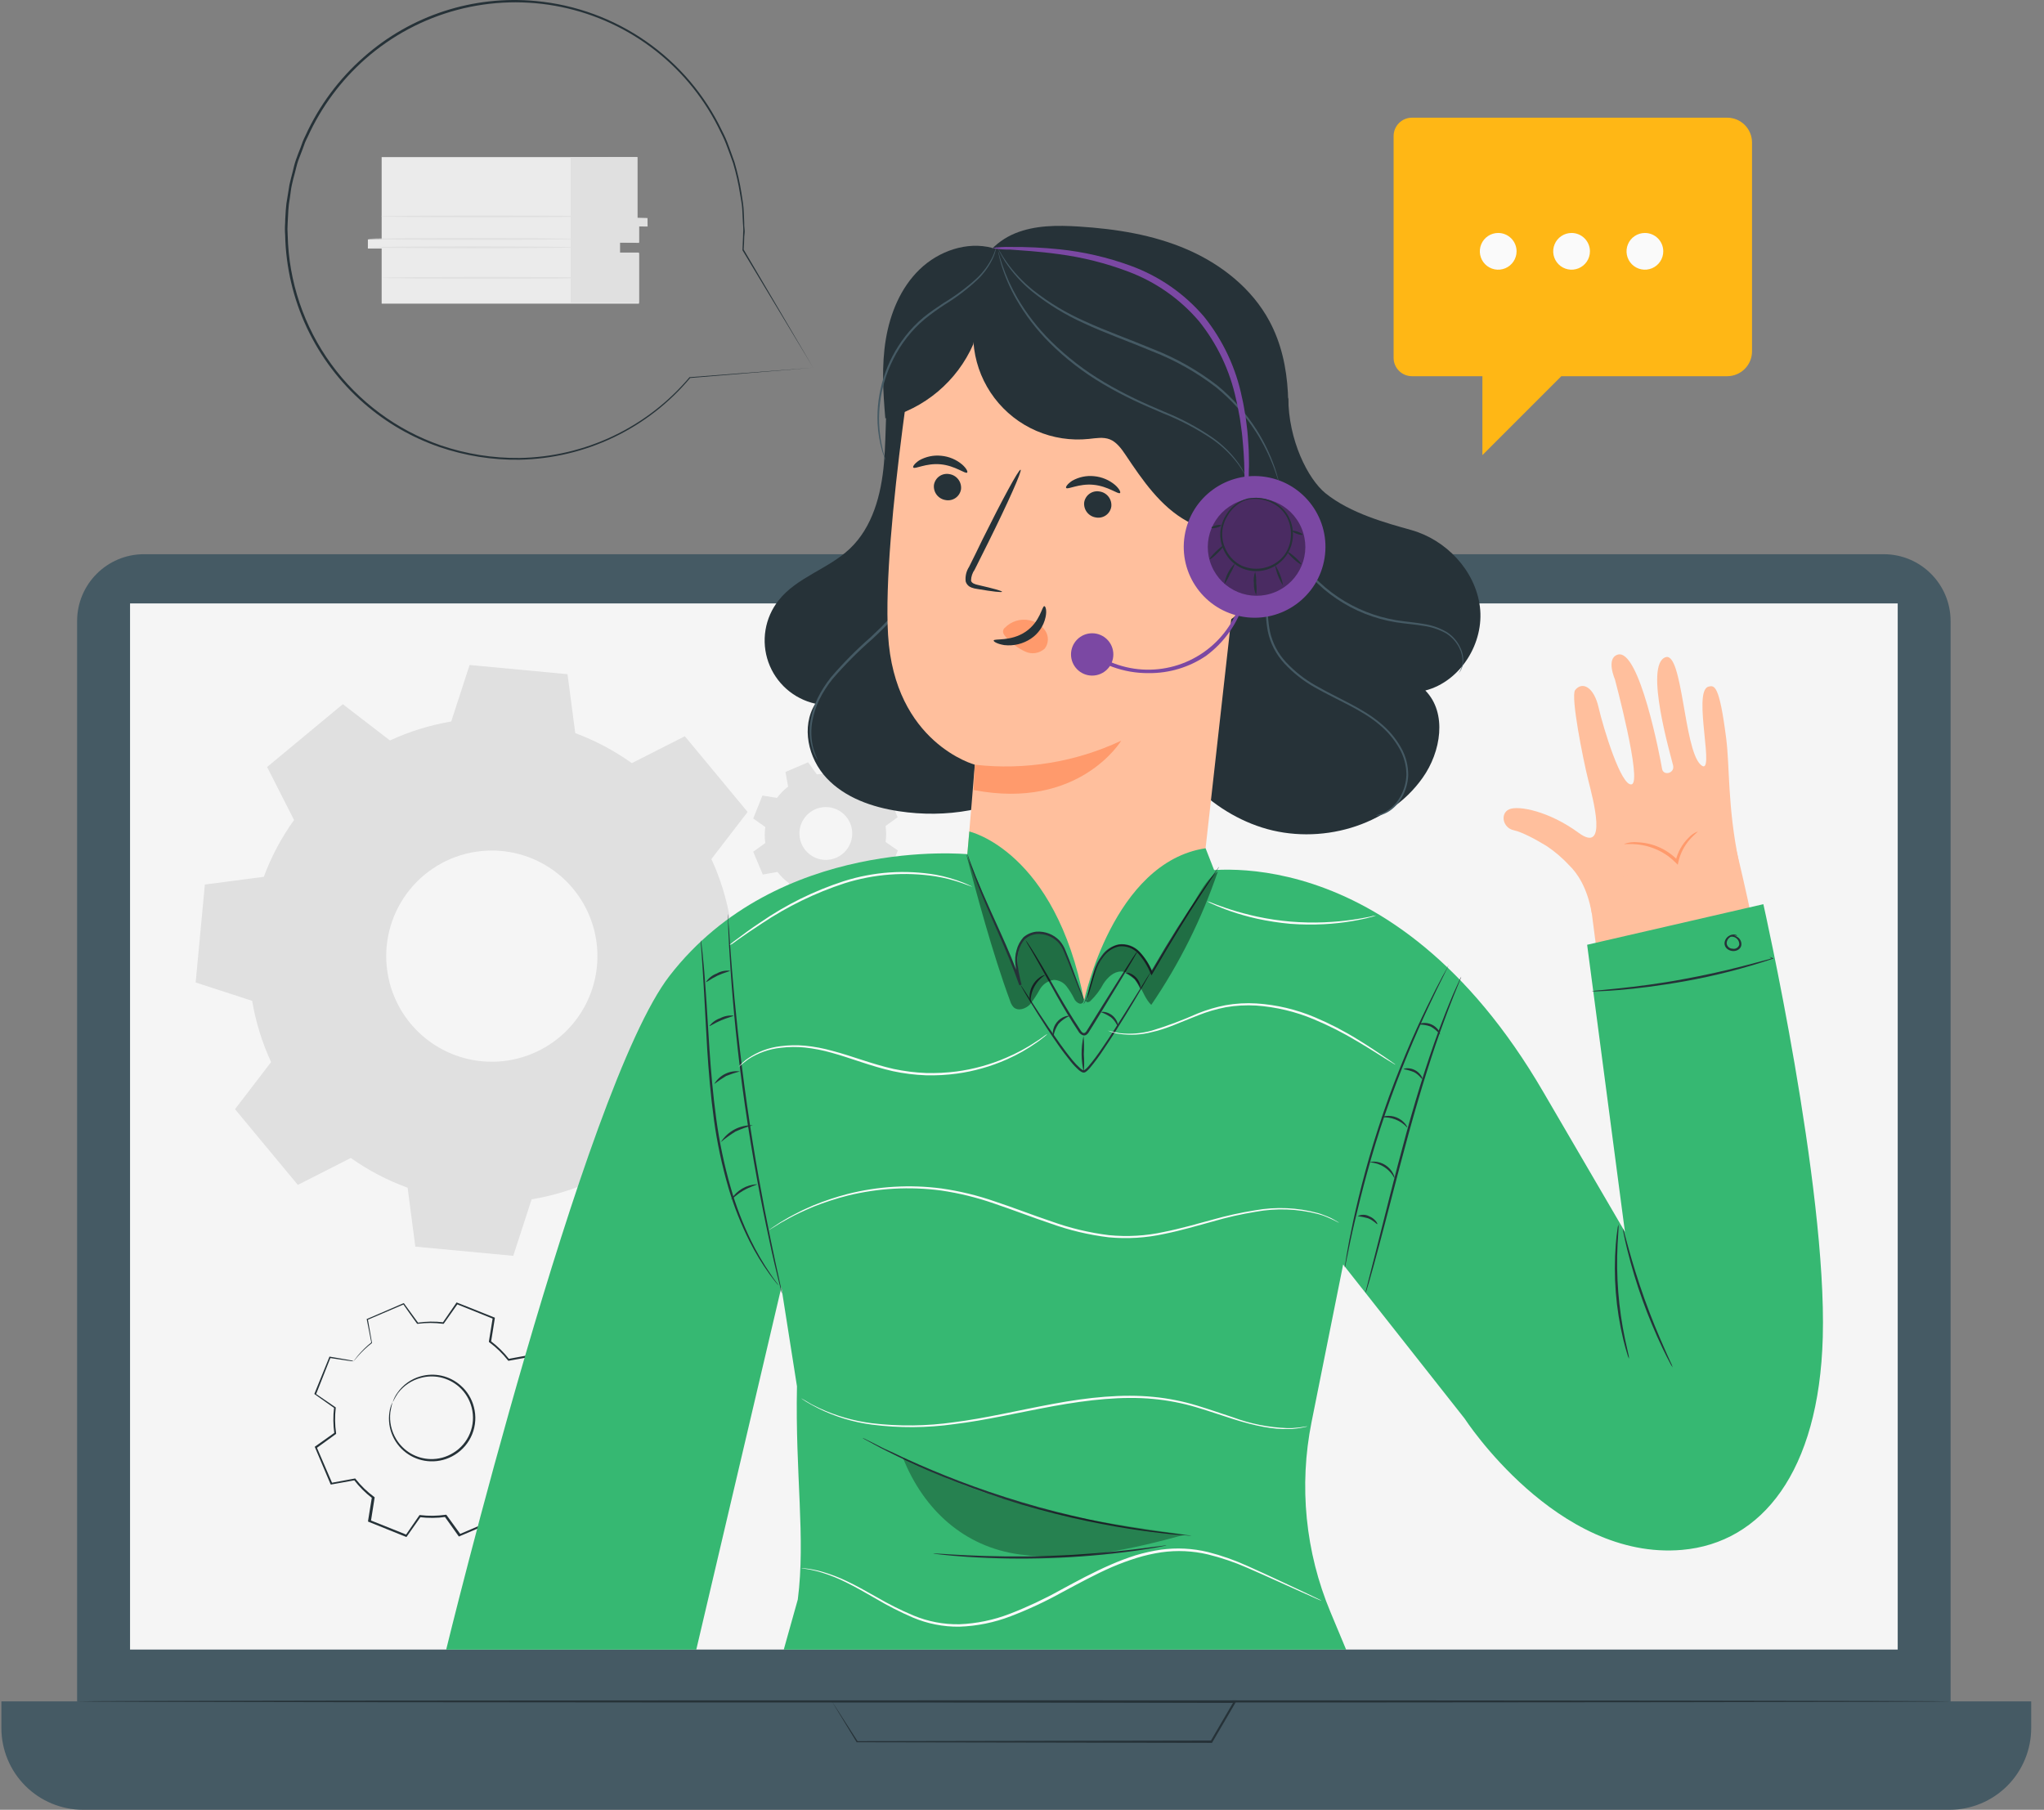 <?xml version="1.0" encoding="UTF-8"?> <svg xmlns="http://www.w3.org/2000/svg" width="131" height="116" viewBox="0 0 131 116" fill="none"><rect x="0" y="0" width="131" height="116" fill="#808080" stroke="none"/><path d="M24.46 10.07V15.355H23.578V15.93H24.46V19.462H40.952V16.243H39.73V15.543H40.952V14.491H41.492V14.015H40.847V10.07H24.46Z" fill="#EBEBEB"></path><path d="M36.573 10.085V19.407H40.952V16.187H39.73V15.546L40.952 15.568V14.516L41.505 14.517L41.495 13.974L40.85 13.957V10.07L36.573 10.085Z" fill="#E0E0E0"></path><path d="M36.885 15.852C36.885 15.884 33.901 15.911 30.22 15.911C26.54 15.911 23.555 15.884 23.555 15.852C23.555 15.821 26.538 15.793 30.22 15.793C33.903 15.793 36.885 15.819 36.885 15.852Z" fill="#E0E0E0"></path><path d="M36.885 15.315C36.885 15.348 33.901 15.374 30.22 15.374C26.54 15.374 23.555 15.348 23.555 15.315C23.555 15.282 26.538 15.257 30.22 15.257C33.903 15.257 36.885 15.283 36.885 15.315Z" fill="#E0E0E0"></path><path d="M37.741 13.87C37.741 13.903 34.756 13.929 31.075 13.929C27.395 13.929 24.411 13.903 24.411 13.87C24.411 13.837 27.395 13.811 31.075 13.811C34.756 13.811 37.741 13.839 37.741 13.87Z" fill="#E0E0E0"></path><path d="M37.823 17.807C37.823 17.84 34.838 17.866 31.159 17.866C27.48 17.866 24.493 17.84 24.493 17.807C24.493 17.774 27.477 17.749 31.159 17.749C34.841 17.749 37.823 17.775 37.823 17.807Z" fill="#E0E0E0"></path><path d="M90.493 7.543H110.695C111.117 7.543 111.522 7.71 111.821 8.009C112.119 8.307 112.287 8.712 112.287 9.135V22.521C112.287 22.943 112.119 23.348 111.821 23.647C111.522 23.945 111.117 24.113 110.695 24.113H100.066L95.007 29.172V24.113H90.493C90.181 24.113 89.881 23.989 89.661 23.768C89.44 23.548 89.316 23.248 89.316 22.936V8.723C89.316 8.568 89.346 8.414 89.405 8.271C89.464 8.128 89.55 7.998 89.66 7.888C89.769 7.779 89.899 7.692 90.042 7.632C90.185 7.573 90.338 7.543 90.493 7.543Z" fill="#FFB715"></path><path d="M97.197 16.109C97.197 16.342 97.127 16.569 96.998 16.763C96.869 16.956 96.685 17.107 96.47 17.196C96.255 17.285 96.018 17.309 95.79 17.263C95.561 17.218 95.352 17.106 95.187 16.941C95.022 16.777 94.91 16.567 94.865 16.339C94.82 16.11 94.843 15.873 94.932 15.659C95.021 15.443 95.172 15.259 95.365 15.13C95.559 15.001 95.787 14.932 96.019 14.932C96.332 14.932 96.631 15.056 96.852 15.277C97.073 15.497 97.197 15.797 97.197 16.109Z" fill="#FAFAFA"></path><path d="M101.899 16.109C101.899 16.342 101.83 16.569 101.701 16.763C101.571 16.956 101.388 17.107 101.172 17.196C100.957 17.285 100.721 17.309 100.492 17.263C100.264 17.218 100.054 17.106 99.89 16.941C99.725 16.777 99.613 16.567 99.567 16.339C99.522 16.11 99.545 15.873 99.635 15.659C99.724 15.443 99.874 15.259 100.068 15.13C100.262 15.001 100.489 14.932 100.722 14.932C101.034 14.932 101.334 15.056 101.554 15.277C101.775 15.497 101.899 15.797 101.899 16.109Z" fill="#FAFAFA"></path><path d="M106.599 16.109C106.599 16.342 106.53 16.569 106.4 16.763C106.271 16.956 106.087 17.107 105.872 17.196C105.657 17.285 105.42 17.309 105.192 17.263C104.964 17.218 104.754 17.106 104.589 16.941C104.425 16.777 104.313 16.567 104.267 16.339C104.222 16.11 104.245 15.873 104.334 15.659C104.423 15.443 104.574 15.259 104.768 15.13C104.961 15.001 105.189 14.932 105.422 14.932C105.734 14.932 106.033 15.056 106.254 15.277C106.475 15.497 106.599 15.797 106.599 16.109Z" fill="#FAFAFA"></path><path d="M52.099 23.569L44.219 24.228L44.245 24.213C42.901 25.822 41.227 27.124 39.337 28.03C37.446 28.936 35.383 29.426 33.287 29.466C31.55 29.49 29.822 29.216 28.178 28.657C26.4 28.047 24.757 27.099 23.34 25.864C21.79 24.518 20.538 22.863 19.666 21.004C18.794 19.146 18.32 17.125 18.276 15.073C18.255 14.805 18.255 14.535 18.276 14.267C18.276 13.999 18.305 13.728 18.317 13.457C18.334 13.187 18.368 12.917 18.42 12.651L18.552 11.836C18.608 11.568 18.685 11.303 18.75 11.039C18.814 10.774 18.876 10.5 18.967 10.241C19.058 9.982 19.156 9.723 19.262 9.464L19.403 9.073C19.45 8.943 19.52 8.82 19.576 8.693C20.455 6.764 21.734 5.044 23.328 3.646C24.821 2.328 26.569 1.33 28.463 0.714C30.357 0.098 32.357 -0.123 34.34 0.065C36.882 0.301 39.319 1.193 41.412 2.654C43.505 4.115 45.183 6.095 46.282 8.399C46.451 8.721 46.597 9.056 46.717 9.399C46.838 9.738 46.964 10.067 47.076 10.4C47.267 11.049 47.415 11.71 47.521 12.377C47.565 12.701 47.627 13.016 47.653 13.331C47.679 13.646 47.682 13.958 47.697 14.261C47.697 14.414 47.697 14.555 47.721 14.714C47.744 14.873 47.706 15.008 47.7 15.158C47.7 15.453 47.674 15.747 47.659 16.018V15.991C50.452 20.735 51.955 23.286 52.117 23.566L47.585 16.038C47.597 15.76 47.609 15.474 47.621 15.182C47.621 15.035 47.635 14.888 47.638 14.741C47.641 14.593 47.624 14.446 47.615 14.29C47.6 13.996 47.582 13.681 47.568 13.366C47.553 13.051 47.474 12.742 47.429 12.419C47.324 11.757 47.175 11.102 46.985 10.459C46.873 10.129 46.747 9.803 46.623 9.467C46.502 9.127 46.358 8.795 46.191 8.475C45.226 6.439 43.802 4.654 42.031 3.262C40.259 1.869 38.189 0.907 35.983 0.45C33.776 -0.006 31.494 0.056 29.315 0.631C27.137 1.207 25.122 2.28 23.428 3.767C21.852 5.154 20.589 6.859 19.721 8.77C19.662 8.896 19.594 9.014 19.547 9.143L19.406 9.532L19.111 10.3C19.02 10.559 18.97 10.827 18.897 11.089C18.823 11.351 18.755 11.612 18.7 11.877C18.643 12.142 18.62 12.413 18.579 12.678C18.529 12.942 18.496 13.21 18.479 13.478C18.464 13.746 18.449 14.011 18.438 14.278C18.418 14.544 18.418 14.81 18.438 15.076C18.504 18.053 19.479 20.938 21.232 23.345C22.984 25.753 25.43 27.567 28.243 28.545C29.872 29.1 31.583 29.374 33.304 29.354C35.384 29.318 37.431 28.837 39.309 27.943C41.187 27.05 42.852 25.765 44.192 24.175H44.21L52.099 23.569Z" fill="#263238"></path><path d="M120.727 35.522H9.229C6.862 35.522 4.942 37.442 4.942 39.81V110.638C4.942 113.006 6.862 114.926 9.229 114.926H120.727C123.095 114.926 125.014 113.006 125.014 110.638V39.81C125.014 37.442 123.095 35.522 120.727 35.522Z" fill="#455A64"></path><path d="M0.089 109.052H130.179V110.762C130.179 112.151 129.627 113.483 128.645 114.466C127.662 115.448 126.33 116 124.941 116H5.327C4.64 116 3.958 115.864 3.323 115.601C2.687 115.338 2.11 114.952 1.624 114.466C1.137 113.979 0.751 113.402 0.488 112.766C0.225 112.131 0.089 111.45 0.089 110.762V109.052Z" fill="#455A64"></path><path d="M121.624 38.677H8.335V105.73H121.624V38.677Z" fill="#F5F5F5"></path><path d="M53.309 109.052H53.815H55.286L60.774 109.029L79.128 108.99H79.263L79.196 109.108C78.966 109.502 78.716 109.926 78.469 110.356C78.222 110.785 77.945 111.239 77.698 111.674L77.674 111.712H77.63L54.915 111.671H54.895V111.654L53.718 109.72L53.423 109.229L53.326 109.067L53.441 109.238C53.515 109.355 53.62 109.517 53.759 109.729C54.035 110.162 54.444 110.794 54.971 111.618L54.942 111.601L77.657 111.559L77.589 111.598L78.36 110.276C78.61 109.85 78.857 109.423 79.09 109.029L79.155 109.146L60.877 109.105L55.336 109.07H53.832H53.441L53.309 109.052Z" fill="#263238"></path><path fill-rule="evenodd" clip-rule="evenodd" d="M49.789 51.151C49.996 50.876 50.239 50.629 50.51 50.418L50.34 49.48L51.791 48.859L52.35 49.633C52.69 49.587 53.036 49.587 53.377 49.633L53.918 48.85L55.389 49.438L55.239 50.38C55.514 50.587 55.76 50.83 55.972 51.101L56.911 50.93L57.532 52.381L56.758 52.94C56.803 53.281 56.803 53.626 56.758 53.967L57.541 54.512L56.952 55.983L56.013 55.833C55.806 56.108 55.564 56.356 55.292 56.569L55.463 57.504L54.012 58.125L53.453 57.351C53.111 57.397 52.765 57.397 52.423 57.351L51.882 58.137L50.41 57.548L50.56 56.607C50.284 56.4 50.037 56.158 49.825 55.886L48.889 56.056L48.274 54.594L49.048 54.035C49.001 53.694 49.001 53.349 49.048 53.008L48.274 52.463L48.862 50.992L49.804 51.142L49.789 51.151ZM51.361 52.781C51.234 53.091 51.202 53.431 51.269 53.759C51.335 54.087 51.498 54.387 51.735 54.623C51.972 54.859 52.274 55.019 52.603 55.083C52.931 55.147 53.271 55.112 53.58 54.983C53.888 54.854 54.152 54.636 54.337 54.358C54.522 54.079 54.62 53.752 54.619 53.417C54.618 53.083 54.518 52.756 54.331 52.478C54.145 52.201 53.88 51.984 53.571 51.857C53.365 51.773 53.145 51.729 52.922 51.73C52.7 51.73 52.48 51.775 52.274 51.861C52.069 51.947 51.883 52.072 51.726 52.23C51.569 52.388 51.445 52.575 51.361 52.781Z" fill="#E0E0E0"></path><path fill-rule="evenodd" clip-rule="evenodd" d="M43.907 81.579C44.506 80.78 45.207 80.064 45.993 79.448L45.496 76.729L49.701 74.937L51.322 77.177C52.31 77.032 53.313 77.02 54.303 77.141L55.872 74.869L60.115 76.576L59.677 79.301C60.476 79.899 61.193 80.601 61.807 81.388L64.527 80.893L66.319 85.11L64.079 86.729C64.224 87.716 64.235 88.719 64.112 89.71L66.386 91.281L64.68 95.522L61.955 95.083C61.357 95.882 60.655 96.599 59.868 97.214L60.363 99.933L56.157 101.728L54.539 99.488C53.551 99.632 52.549 99.642 51.558 99.521L49.989 101.792L45.746 100.089L46.184 97.361C45.384 96.763 44.668 96.062 44.054 95.274L41.335 95.772L39.54 91.567L41.779 89.945C41.636 88.958 41.625 87.957 41.747 86.967L39.475 85.404L41.179 81.161L43.907 81.599V81.579ZM48.456 86.305C48.094 87.205 48.008 88.192 48.207 89.142C48.406 90.092 48.882 90.961 49.576 91.64C50.269 92.319 51.148 92.777 52.102 92.956C53.055 93.135 54.04 93.028 54.933 92.647C55.825 92.266 56.585 91.629 57.115 90.817C57.646 90.004 57.923 89.053 57.913 88.083C57.903 87.112 57.605 86.167 57.057 85.366C56.51 84.565 55.736 83.945 54.836 83.583C54.238 83.343 53.599 83.223 52.954 83.231C52.31 83.238 51.674 83.372 51.081 83.625C50.489 83.879 49.952 84.246 49.502 84.707C49.051 85.168 48.696 85.713 48.456 86.311V86.305Z" fill="#F5F5F5"></path><path d="M25.173 89.863C25.239 89.652 25.338 89.453 25.468 89.274C25.821 88.763 26.341 88.391 26.939 88.221C27.385 88.091 27.857 88.077 28.31 88.18C28.763 88.283 29.182 88.499 29.529 88.809C29.732 88.985 29.906 89.192 30.047 89.421C30.195 89.659 30.305 89.918 30.373 90.189C30.524 90.764 30.486 91.372 30.264 91.923C30.043 92.474 29.65 92.939 29.143 93.25C28.675 93.541 28.131 93.686 27.581 93.665C27.082 93.647 26.598 93.494 26.18 93.223C25.738 92.936 25.387 92.528 25.171 92.048C24.954 91.567 24.88 91.034 24.959 90.513C24.989 90.29 25.056 90.073 25.156 89.871C25.098 90.086 25.052 90.303 25.017 90.522C24.948 91.122 25.081 91.727 25.394 92.243C25.623 92.622 25.944 92.938 26.326 93.161C26.709 93.384 27.141 93.508 27.583 93.52C28.103 93.535 28.615 93.396 29.055 93.12C29.535 92.828 29.908 92.389 30.12 91.868C30.332 91.347 30.371 90.772 30.232 90.228C30.105 89.718 29.829 89.258 29.44 88.906C29.088 88.591 28.659 88.374 28.195 88.276C27.791 88.194 27.373 88.207 26.974 88.315C26.388 88.468 25.869 88.814 25.503 89.298C25.27 89.642 25.191 89.871 25.173 89.863Z" fill="#263238"></path><path d="M22.672 87.249H22.578L22.283 87.211L21.153 87.043L21.18 87.026L20.25 89.38L20.235 89.333L21.498 90.195L21.518 90.213V90.239C21.454 90.783 21.462 91.334 21.542 91.876V91.905L21.515 91.925L20.279 92.823L20.297 92.758L21.298 95.08L21.23 95.045L22.734 94.768H22.772L22.795 94.801C23.135 95.231 23.531 95.614 23.973 95.939L24.008 95.963V96.004C23.934 96.472 23.852 96.987 23.77 97.514L23.725 97.437L26.079 98.379L25.994 98.405L26.862 97.146L26.886 97.111H26.93C27.472 97.176 28.02 97.169 28.56 97.09H28.604L28.631 97.125L29.528 98.364L29.437 98.341L31.765 97.346L31.718 97.431C31.63 96.955 31.538 96.443 31.444 95.928V95.88L31.479 95.851C31.909 95.516 32.292 95.125 32.618 94.689L32.648 94.65H32.695L34.204 94.895L34.119 94.942C34.437 94.157 34.752 93.372 35.064 92.588L35.09 92.679L33.834 91.796L33.795 91.769V91.725C33.861 91.184 33.856 90.635 33.778 90.095V90.051L33.816 90.025L35.055 89.142L35.028 89.23L34.04 86.902L34.119 86.946L32.612 87.217H32.571L32.545 87.182C32.205 86.751 31.809 86.367 31.368 86.04L31.335 86.016V85.975C31.421 85.457 31.5 84.957 31.579 84.466L31.621 84.536L29.267 83.589L29.337 83.568L28.454 84.822L28.434 84.851H28.401C27.858 84.779 27.308 84.779 26.765 84.851H26.736L26.718 84.828C26.394 84.377 26.1 83.971 25.835 83.586L25.888 83.6L23.555 84.598L23.575 84.56C23.681 85.148 23.77 85.654 23.84 86.067V86.081C23.513 86.335 23.211 86.619 22.937 86.929L22.739 87.164L22.672 87.241C22.688 87.211 22.707 87.182 22.728 87.155C22.769 87.099 22.831 87.017 22.916 86.911C23.18 86.592 23.476 86.302 23.799 86.043V86.067C23.719 85.657 23.628 85.163 23.505 84.563V84.536H23.531L25.853 83.533H25.888L25.909 83.562L26.809 84.798L26.759 84.778C27.31 84.696 27.869 84.688 28.422 84.754L28.372 84.778C28.646 84.377 28.931 83.96 29.237 83.518L29.264 83.48L29.308 83.498L31.662 84.436L31.712 84.454V84.504C31.632 84.995 31.553 85.496 31.471 86.014L31.444 85.949C31.892 86.287 32.294 86.683 32.639 87.126L32.571 87.102L34.075 86.826H34.131L34.154 86.879C34.474 87.636 34.806 88.411 35.149 89.204L35.173 89.259L35.123 89.295L33.887 90.177L33.916 90.107C33.997 90.66 34.003 91.221 33.934 91.775L33.901 91.705L35.161 92.573L35.211 92.608L35.187 92.664L34.246 95.018L34.222 95.074H34.16L32.651 94.833L32.727 94.801C32.389 95.248 31.993 95.648 31.55 95.992L31.576 95.916C31.671 96.434 31.765 96.946 31.853 97.42V97.481L31.794 97.47L29.467 98.461L29.411 98.485L29.375 98.438L28.492 97.196L28.563 97.228C28.01 97.307 27.449 97.311 26.895 97.243L26.965 97.214L26.082 98.47L26.05 98.517L25.997 98.497L23.643 97.549L23.59 97.528V97.473C23.675 96.949 23.761 96.434 23.834 95.966L23.861 96.031C23.418 95.692 23.022 95.296 22.684 94.853L22.745 94.877L21.242 95.148H21.195L21.174 95.104C20.827 94.286 20.498 93.509 20.188 92.773L20.171 92.735L20.206 92.708L21.448 91.826L21.427 91.876C21.349 91.324 21.344 90.765 21.412 90.213L21.433 90.257L20.179 89.374L20.153 89.356V89.327C20.544 88.374 20.865 87.585 21.109 86.973V86.955H21.127L22.245 87.147L22.539 87.2L22.672 87.249Z" fill="#263238"></path><path fill-rule="evenodd" clip-rule="evenodd" d="M16.91 56.195C17.389 54.902 18.04 53.679 18.846 52.56L17.119 49.162L21.971 45.136L24.994 47.461C26.242 46.882 27.562 46.473 28.919 46.245L30.096 42.623L36.373 43.212L36.868 46.99C38.156 47.468 39.375 48.115 40.493 48.914L43.892 47.19L47.915 52.043L45.593 55.062C46.167 56.309 46.574 57.627 46.802 58.982L50.422 60.159L49.833 66.436L46.055 66.927C45.587 68.22 44.947 69.444 44.154 70.567L45.878 73.966L41.026 77.992L38.004 75.67C36.753 76.244 35.43 76.648 34.072 76.871L32.895 80.493L26.618 79.904L26.124 76.129C24.831 75.658 23.607 75.016 22.483 74.222L19.088 75.947L15.062 71.094L17.375 68.075C16.798 66.826 16.389 65.505 16.16 64.149L12.54 62.972L13.129 56.695L16.904 56.201L16.91 56.195ZM24.782 60.65C24.656 61.983 24.929 63.324 25.566 64.502C26.203 65.681 27.175 66.643 28.36 67.269C29.544 67.894 30.887 68.154 32.219 68.016C33.551 67.878 34.812 67.347 35.843 66.492C36.874 65.637 37.627 64.495 38.009 63.211C38.39 61.927 38.382 60.559 37.985 59.28C37.589 58 36.821 56.868 35.781 56.025C34.74 55.182 33.472 54.666 32.139 54.544C30.354 54.38 28.577 54.931 27.198 56.076C25.819 57.221 24.95 58.866 24.782 60.65Z" fill="#E0E0E0"></path><path d="M125.014 109.052C125.014 109.093 98.132 109.126 64.983 109.126C31.833 109.126 4.951 109.093 4.951 109.052C4.951 109.011 31.827 108.982 64.983 108.982C98.138 108.982 125.014 109.014 125.014 109.052Z" fill="#263238"></path><path d="M60.433 18.837C58.582 19.649 57.505 21.647 57.102 23.628C56.699 25.608 56.828 27.656 56.655 29.672C56.481 31.688 55.928 33.792 54.456 35.178C53.085 36.473 51.069 36.999 49.901 38.48C49.465 39.031 49.176 39.683 49.062 40.377C48.947 41.07 49.011 41.781 49.246 42.443C49.481 43.105 49.881 43.696 50.407 44.162C50.933 44.627 51.569 44.951 52.255 45.104C51.331 46.575 51.793 48.608 52.976 49.871C54.159 51.133 55.892 51.737 57.602 51.995C60.61 52.455 63.817 51.948 66.357 50.274C68.896 48.6 70.674 45.692 70.668 42.652" fill="#263238"></path><path d="M52.414 48.729C52.272 48.529 52.161 48.307 52.088 48.073C51.88 47.433 51.839 46.75 51.97 46.09C52.056 45.633 52.198 45.189 52.394 44.768C52.629 44.292 52.914 43.843 53.244 43.426C54.029 42.507 54.88 41.647 55.79 40.851C56.673 40.035 57.5 39.16 58.264 38.232C58.89 37.476 59.423 36.647 59.85 35.763C60.135 35.167 60.35 34.54 60.492 33.895C60.548 33.668 60.563 33.486 60.589 33.365C60.595 33.302 60.609 33.24 60.63 33.18C60.637 33.242 60.637 33.305 60.63 33.368C60.613 33.492 60.607 33.677 60.56 33.907C60.439 34.563 60.235 35.202 59.953 35.808C59.536 36.706 59.009 37.548 58.382 38.315C57.62 39.255 56.792 40.141 55.904 40.963C54.997 41.753 54.148 42.607 53.362 43.517C53.033 43.922 52.75 44.361 52.517 44.827C52.319 45.236 52.174 45.668 52.085 46.113C51.947 46.759 51.971 47.429 52.155 48.064C52.228 48.291 52.315 48.513 52.414 48.729Z" fill="#455A64"></path><path d="M82.568 25.484C82.568 28.203 83.822 30.696 84.949 31.614C86.547 32.909 88.889 33.536 90.431 33.968C92.68 34.595 94.551 36.564 94.846 38.883C95.14 41.202 93.61 43.676 91.35 44.259C92.771 45.71 92.347 48.205 91.179 49.85C88.963 52.996 84.54 54.206 80.879 53.04C77.219 51.875 74.405 48.626 73.305 44.939" fill="#263238"></path><path d="M88.16 52.269C88.471 52.202 88.765 52.073 89.025 51.89C89.325 51.67 89.572 51.387 89.749 51.06C89.989 50.631 90.122 50.15 90.137 49.659C90.134 49.064 89.977 48.48 89.681 47.964C89.341 47.369 88.893 46.843 88.36 46.413C87.244 45.474 85.729 44.889 84.263 44.059C83.541 43.653 82.886 43.138 82.321 42.532C82.053 42.239 81.824 41.913 81.641 41.561C81.468 41.223 81.339 40.864 81.259 40.492C81.128 39.806 81.096 39.104 81.165 38.409C81.215 37.759 81.297 37.161 81.353 36.611C81.48 35.751 81.466 34.877 81.312 34.021C81.274 33.874 81.238 33.745 81.206 33.627C81.174 33.509 81.126 33.424 81.1 33.347C81.067 33.272 81.039 33.194 81.015 33.115C81.059 33.184 81.097 33.258 81.126 33.336C81.159 33.412 81.209 33.5 81.247 33.612L81.368 34.01C81.546 34.869 81.576 35.753 81.456 36.623C81.406 37.173 81.329 37.773 81.285 38.418C81.222 39.106 81.258 39.8 81.391 40.478C81.553 41.216 81.911 41.897 82.427 42.449C82.983 43.043 83.627 43.549 84.337 43.947C85.788 44.78 87.312 45.374 88.457 46.337C89 46.779 89.456 47.32 89.799 47.932C90.103 48.47 90.259 49.079 90.252 49.697C90.232 50.204 90.088 50.699 89.831 51.136C89.642 51.468 89.382 51.754 89.069 51.972C88.87 52.105 88.65 52.205 88.419 52.266C88.333 52.276 88.246 52.277 88.16 52.269Z" fill="#455A64"></path><path d="M93.457 43.197C93.619 42.976 93.715 42.714 93.733 42.441C93.743 42.121 93.67 41.805 93.522 41.522C93.333 41.145 93.045 40.827 92.689 40.601C92.24 40.349 91.748 40.185 91.238 40.116C90.691 40.019 90.093 39.983 89.472 39.886C88.109 39.668 86.811 39.155 85.667 38.382C84.521 37.611 83.56 36.595 82.854 35.407C82.286 34.437 81.895 33.372 81.701 32.264C81.564 31.52 81.523 30.762 81.58 30.007C81.593 29.803 81.617 29.6 81.65 29.398C81.656 29.327 81.67 29.257 81.692 29.189C81.706 29.189 81.656 29.484 81.636 30.013C81.557 31.88 82.02 33.73 82.969 35.34C83.671 36.504 84.619 37.501 85.747 38.262C86.875 39.021 88.152 39.53 89.493 39.754C90.111 39.854 90.711 39.895 91.258 39.995C91.778 40.072 92.278 40.249 92.73 40.516C93.1 40.753 93.396 41.09 93.583 41.487C93.732 41.783 93.799 42.113 93.778 42.443C93.76 42.652 93.694 42.854 93.583 43.032C93.545 43.088 93.507 43.129 93.483 43.158L93.457 43.197Z" fill="#455A64"></path><path d="M61.754 57.363C62.143 53.299 62.475 49.014 62.475 49.014C62.475 49.014 57.328 47.631 56.916 40.695C56.522 34.083 59.073 19.152 59.073 19.152C66.91 16.821 75.632 19.74 80.408 26.299L76.718 59.258C76.291 63.084 72.66 65.762 68.567 65.27C64.435 64.773 61.386 61.236 61.754 57.363Z" fill="#FFBF9D"></path><path d="M59.856 31.087C59.833 31.315 59.898 31.543 60.039 31.723C60.181 31.903 60.386 32.021 60.612 32.053C60.723 32.073 60.837 32.071 60.946 32.046C61.056 32.022 61.159 31.975 61.251 31.91C61.342 31.845 61.419 31.762 61.478 31.666C61.537 31.57 61.576 31.463 61.593 31.352C61.616 31.125 61.55 30.897 61.409 30.717C61.268 30.537 61.063 30.419 60.836 30.387C60.726 30.367 60.612 30.369 60.503 30.394C60.393 30.418 60.289 30.464 60.198 30.53C60.106 30.595 60.029 30.678 59.971 30.774C59.912 30.87 59.873 30.976 59.856 31.087Z" fill="#263238"></path><path d="M58.532 29.966C58.629 30.093 59.341 29.672 60.283 29.76C61.225 29.849 61.869 30.396 61.984 30.29C62.04 30.243 61.949 30.028 61.669 29.778C61.289 29.455 60.818 29.258 60.321 29.213C59.833 29.162 59.341 29.265 58.914 29.507C58.603 29.713 58.485 29.91 58.532 29.966Z" fill="#263238"></path><path d="M69.485 32.203C69.462 32.431 69.528 32.659 69.669 32.839C69.811 33.019 70.017 33.137 70.244 33.168C70.355 33.188 70.468 33.186 70.578 33.161C70.688 33.137 70.791 33.09 70.883 33.025C70.974 32.96 71.051 32.877 71.11 32.781C71.169 32.685 71.208 32.579 71.224 32.468C71.248 32.24 71.182 32.012 71.041 31.832C70.9 31.652 70.695 31.534 70.468 31.502C70.357 31.482 70.244 31.484 70.134 31.509C70.024 31.533 69.92 31.58 69.829 31.645C69.737 31.71 69.659 31.793 69.6 31.889C69.541 31.985 69.502 32.092 69.485 32.203Z" fill="#263238"></path><path d="M68.331 31.276C68.428 31.402 69.141 30.981 70.082 31.073C71.024 31.164 71.668 31.705 71.783 31.599C71.836 31.555 71.748 31.337 71.468 31.087C71.088 30.765 70.617 30.568 70.121 30.522C69.632 30.471 69.141 30.574 68.714 30.817C68.402 31.023 68.284 31.22 68.331 31.276Z" fill="#263238"></path><path d="M64.223 37.929C64.223 37.876 63.658 37.717 62.72 37.503C62.481 37.453 62.261 37.382 62.234 37.208C62.24 36.958 62.321 36.715 62.467 36.511L63.349 34.745C64.594 32.235 65.521 30.16 65.409 30.11C65.297 30.06 64.218 32.059 62.973 34.569C62.678 35.19 62.384 35.778 62.108 36.334C61.929 36.609 61.852 36.938 61.89 37.264C61.915 37.353 61.961 37.435 62.024 37.503C62.087 37.571 62.165 37.623 62.252 37.656C62.381 37.705 62.517 37.738 62.655 37.753C63.623 37.92 64.215 37.982 64.223 37.929Z" fill="#263238"></path><path d="M62.475 49.014C65.686 49.381 68.935 48.848 71.86 47.475C71.86 47.475 69.167 51.948 62.399 50.636L62.475 49.014Z" fill="#FF9A6C"></path><path d="M64.4 40.239C64.601 40.031 64.852 39.878 65.129 39.793C65.406 39.709 65.7 39.696 65.983 39.757C66.189 39.797 66.385 39.877 66.559 39.994C66.734 40.111 66.883 40.261 66.999 40.436C67.109 40.606 67.165 40.806 67.158 41.009C67.151 41.212 67.082 41.407 66.96 41.569C66.793 41.724 66.582 41.824 66.356 41.858C66.131 41.892 65.9 41.857 65.695 41.758C65.265 41.557 64.88 41.273 64.562 40.922C64.464 40.84 64.382 40.74 64.321 40.628C64.291 40.572 64.278 40.51 64.285 40.447C64.291 40.385 64.316 40.326 64.356 40.278" fill="#FF9A6C"></path><path d="M66.934 38.853C66.781 38.83 66.678 39.851 65.73 40.492C64.782 41.134 63.705 40.913 63.685 41.054C63.664 41.116 63.908 41.278 64.368 41.349C64.965 41.416 65.568 41.27 66.068 40.937C66.551 40.617 66.889 40.122 67.01 39.557C67.107 39.118 67.004 38.853 66.934 38.853Z" fill="#263238"></path><path d="M77.16 33.586C77.906 33.501 78.662 33.624 79.343 33.942C79.683 34.101 79.988 34.327 80.24 34.604C80.493 34.882 80.688 35.207 80.814 35.56C81.03 36.286 80.96 37.067 80.62 37.744C80.279 38.414 79.792 39 79.196 39.459C78.791 39.817 78.307 40.073 77.784 40.207C77.522 40.272 77.247 40.271 76.986 40.204C76.724 40.137 76.484 40.005 76.286 39.821" fill="#FFBF9D"></path><path d="M77.127 38.053C77.042 38.071 77.316 38.544 78.01 38.429C78.377 38.34 78.693 38.111 78.893 37.791C79.13 37.434 79.295 37.034 79.379 36.614C79.474 36.167 79.409 35.702 79.196 35.298C79.105 35.127 78.976 34.979 78.82 34.864C78.664 34.75 78.483 34.672 78.293 34.636C77.607 34.554 77.345 35.01 77.41 35.031C77.475 35.051 77.751 34.872 78.19 35.031C78.628 35.19 78.978 35.787 78.814 36.502C78.649 37.217 78.302 37.903 77.884 38.035C77.466 38.168 77.18 37.997 77.127 38.053Z" fill="#FFFBF1"></path><path d="M62.375 22.071C61.861 23.24 61.085 24.275 60.108 25.098C59.132 25.921 57.979 26.509 56.74 26.817C56.596 25.131 56.495 23.424 56.772 21.753C57.049 20.081 57.726 18.436 58.944 17.262C60.162 16.088 61.966 15.456 63.602 15.891" fill="#263238"></path><path d="M62.846 18.975C62.419 20.049 62.277 21.215 62.433 22.36C62.589 23.505 63.037 24.59 63.735 25.511C64.433 26.432 65.357 27.157 66.418 27.616C67.478 28.076 68.639 28.253 69.788 28.133C70.235 28.086 70.706 27.997 71.124 28.159C71.542 28.321 71.868 28.748 72.136 29.154C73.225 30.781 74.376 32.473 76.091 33.415C77.807 34.357 80.261 34.263 81.409 32.676C81.965 31.905 82.13 30.925 82.259 29.984C82.695 26.814 82.874 23.41 81.362 20.591C80.24 18.492 78.269 16.936 76.088 15.991C73.908 15.046 71.518 14.67 69.143 14.52C67.766 14.434 66.339 14.431 65.059 14.955C63.779 15.479 62.675 16.639 62.602 18.019" fill="#263238"></path><path d="M81.956 30.878C81.923 30.803 81.896 30.725 81.874 30.646C81.827 30.493 81.747 30.266 81.644 29.981C81.338 29.171 80.949 28.394 80.482 27.665C79.787 26.587 78.926 25.627 77.931 24.819C76.684 23.862 75.308 23.087 73.843 22.518C72.301 21.871 70.791 21.341 69.47 20.72C68.29 20.191 67.181 19.513 66.171 18.704C65.494 18.154 64.905 17.504 64.423 16.777C64.294 16.578 64.177 16.372 64.073 16.159C64.031 16.088 63.997 16.013 63.97 15.935C64.017 16.003 64.061 16.074 64.1 16.147C64.213 16.349 64.337 16.546 64.471 16.736C64.965 17.445 65.559 18.078 66.236 18.616C67.245 19.408 68.349 20.07 69.523 20.588C70.839 21.197 72.348 21.727 73.896 22.374C75.374 22.95 76.761 23.735 78.016 24.705C79.019 25.526 79.881 26.505 80.57 27.603C81.032 28.344 81.41 29.133 81.697 29.957C81.794 30.252 81.865 30.478 81.9 30.637C81.926 30.716 81.944 30.797 81.956 30.878Z" fill="#455A64"></path><path d="M79.835 30.505C79.79 30.444 79.751 30.379 79.72 30.311C79.643 30.184 79.531 29.996 79.367 29.769C78.896 29.136 78.324 28.584 77.674 28.136C76.699 27.483 75.657 26.936 74.567 26.503C73.958 26.241 73.313 25.97 72.66 25.658C72.007 25.346 71.339 24.999 70.68 24.605C69.431 23.869 68.28 22.98 67.254 21.956C66.418 21.119 65.697 20.174 65.112 19.146C64.72 18.452 64.405 17.718 64.17 16.956C64.094 16.686 64.038 16.474 64.011 16.329C63.99 16.256 63.977 16.182 63.97 16.106C64 16.175 64.023 16.247 64.038 16.321C64.076 16.465 64.141 16.671 64.226 16.939C64.478 17.688 64.806 18.41 65.203 19.093C65.794 20.106 66.516 21.037 67.349 21.862C68.372 22.874 69.517 23.757 70.756 24.49C71.409 24.881 72.072 25.228 72.722 25.543C73.372 25.858 74.011 26.132 74.62 26.391C75.716 26.831 76.76 27.392 77.733 28.062C78.386 28.523 78.955 29.094 79.414 29.748C79.536 29.927 79.646 30.114 79.743 30.308C79.778 30.371 79.809 30.437 79.835 30.505Z" fill="#455A64"></path><path d="M56.764 29.528C56.738 29.477 56.716 29.424 56.699 29.369C56.661 29.266 56.602 29.11 56.537 28.907C56.373 28.331 56.274 27.739 56.243 27.141C56.153 25.133 56.779 23.158 58.008 21.568C58.354 21.117 58.749 20.707 59.186 20.343C59.612 19.996 60.051 19.702 60.469 19.425C61.227 18.969 61.938 18.44 62.593 17.845C63.028 17.438 63.381 16.953 63.635 16.415C63.806 16.029 63.844 15.794 63.859 15.797C63.858 15.855 63.849 15.912 63.832 15.968C63.796 16.127 63.748 16.283 63.688 16.436C63.447 16.988 63.101 17.488 62.667 17.907C62.017 18.518 61.306 19.06 60.545 19.525C60.107 19.81 59.684 20.116 59.277 20.444C58.848 20.801 58.459 21.203 58.117 21.644C57.454 22.498 56.963 23.473 56.669 24.513C56.425 25.362 56.315 26.244 56.343 27.126C56.366 27.722 56.449 28.313 56.59 28.892C56.643 29.088 56.687 29.244 56.722 29.36C56.743 29.414 56.757 29.47 56.764 29.528Z" fill="#455A64"></path><path d="M73.628 43.144C72.024 43.161 70.468 42.591 69.255 41.54L69.444 41.331C70.482 42.266 71.805 42.823 73.199 42.912C74.594 43.001 75.977 42.615 77.125 41.819C78.273 41.023 79.118 39.862 79.523 38.525C79.928 37.188 79.87 35.754 79.358 34.454L79.62 34.351C80.114 35.714 80.154 37.2 79.733 38.588C79.312 39.975 78.452 41.188 77.283 42.046C76.204 42.773 74.93 43.156 73.628 43.144Z" fill="#7B48A3"></path><path d="M69.997 43.303C70.746 43.303 71.354 42.695 71.354 41.946C71.354 41.197 70.746 40.59 69.997 40.59C69.248 40.59 68.641 41.197 68.641 41.946C68.641 42.695 69.248 43.303 69.997 43.303Z" fill="#7B48A3"></path><path d="M84.89 35.777C85.29 33.301 83.607 30.97 81.131 30.571C78.655 30.171 76.324 31.854 75.925 34.33C75.525 36.805 77.208 39.136 79.684 39.536C82.159 39.936 84.49 38.253 84.89 35.777Z" fill="#7B48A3"></path><path d="M79.676 34.422C79.644 34.038 79.652 33.653 79.699 33.271L79.752 31.926C79.752 31.402 79.776 30.805 79.752 30.146C79.752 29.816 79.729 29.472 79.711 29.116C79.693 28.76 79.655 28.386 79.62 28C79.585 27.615 79.517 27.224 79.467 26.823C79.429 26.623 79.39 26.417 79.352 26.211C79.314 26.005 79.273 25.793 79.217 25.584C78.825 23.754 78.011 22.041 76.839 20.582C75.623 19.159 74.066 18.067 72.313 17.41C70.876 16.866 69.381 16.491 67.858 16.291C66.551 16.109 65.483 16.053 64.747 15.997C64.362 16.005 63.978 15.973 63.6 15.903C63.98 15.84 64.365 15.816 64.75 15.829C65.801 15.82 66.851 15.87 67.896 15.979C69.455 16.14 70.988 16.494 72.46 17.033C74.286 17.695 75.909 18.821 77.169 20.299C78.383 21.812 79.218 23.594 79.602 25.496C79.655 25.711 79.696 25.926 79.732 26.141C79.767 26.355 79.802 26.561 79.838 26.767C79.885 27.185 79.95 27.585 79.973 27.977C79.996 28.368 80.035 28.748 80.038 29.11C80.041 29.472 80.061 29.822 80.038 30.154C80.038 30.823 79.999 31.423 79.97 31.95C79.941 32.476 79.888 32.927 79.844 33.297C79.824 33.677 79.768 34.053 79.676 34.422Z" fill="#7B48A3"></path><g opacity="0.4"><path d="M81.737 37.945C83.33 37.28 84.082 35.45 83.417 33.857C82.752 32.265 80.921 31.512 79.329 32.177C77.736 32.842 76.984 34.673 77.649 36.265C78.314 37.858 80.144 38.61 81.737 37.945Z" fill="black"></path></g><path d="M79.505 32.141C79.549 32.112 79.597 32.088 79.646 32.07C79.786 32.012 79.931 31.968 80.079 31.941C80.635 31.846 81.207 31.943 81.701 32.217C82.044 32.405 82.332 32.682 82.533 33.018C82.76 33.406 82.876 33.849 82.866 34.298C82.859 34.689 82.754 35.073 82.561 35.414C82.368 35.755 82.093 36.042 81.761 36.249C81.429 36.457 81.051 36.579 80.66 36.603C80.269 36.628 79.878 36.555 79.523 36.39C79.073 36.17 78.707 35.81 78.481 35.363C78.271 34.965 78.178 34.515 78.213 34.065C78.254 33.677 78.386 33.304 78.599 32.977C78.889 32.491 79.351 32.132 79.894 31.97C80.04 31.93 80.192 31.912 80.344 31.917C80.397 31.919 80.449 31.927 80.5 31.941C80.301 31.941 80.103 31.969 79.911 32.023C79.396 32.202 78.962 32.56 78.69 33.032C78.472 33.367 78.348 33.755 78.332 34.155C78.317 34.554 78.41 34.951 78.602 35.301C78.818 35.718 79.162 36.055 79.585 36.261C80.046 36.464 80.562 36.51 81.052 36.391C81.541 36.272 81.978 35.994 82.295 35.602C82.575 35.223 82.729 34.766 82.736 34.295C82.752 33.87 82.65 33.45 82.442 33.08C82.256 32.758 81.986 32.491 81.662 32.309C81.191 32.035 80.643 31.925 80.103 31.997C79.901 32.032 79.701 32.08 79.505 32.141Z" fill="#263238"></path><path d="M80.506 38.132C80.399 37.901 80.35 37.648 80.365 37.394C80.331 37.143 80.358 36.887 80.444 36.649C80.5 36.891 80.522 37.14 80.509 37.388C80.544 37.635 80.543 37.886 80.506 38.132Z" fill="#263238"></path><path d="M82.23 37.526C81.971 37.126 81.796 36.678 81.718 36.208C81.977 36.608 82.151 37.056 82.23 37.526Z" fill="#263238"></path><path d="M83.392 36.167C83.366 36.196 83.151 36.046 82.913 35.831C82.674 35.616 82.507 35.416 82.533 35.387C82.559 35.357 82.774 35.507 83.013 35.722C83.251 35.937 83.419 36.137 83.392 36.167Z" fill="#263238"></path><path d="M83.475 34.269C83.46 34.307 83.307 34.286 83.127 34.221C82.948 34.157 82.816 34.074 82.833 34.036C82.851 33.998 83.001 34.018 83.18 34.083C83.36 34.148 83.489 34.23 83.475 34.269Z" fill="#263238"></path><path d="M78.466 37.438C78.547 36.935 78.785 36.47 79.146 36.111C79.07 36.349 78.965 36.576 78.831 36.788C78.737 37.019 78.615 37.237 78.466 37.438Z" fill="#263238"></path><path d="M77.533 35.84C77.504 35.81 77.683 35.59 77.931 35.348C78.178 35.107 78.401 34.931 78.431 34.96C78.46 34.989 78.281 35.21 78.034 35.451C77.787 35.693 77.563 35.869 77.533 35.84Z" fill="#263238"></path><path d="M78.263 33.674C78.263 33.712 78.145 33.78 77.969 33.824C77.792 33.868 77.657 33.874 77.648 33.824C77.639 33.774 77.763 33.715 77.942 33.671C78.122 33.627 78.251 33.636 78.263 33.674Z" fill="#263238"></path><path d="M102.014 58.517C101.72 56.854 101.069 55.95 100.584 55.477C100.153 55.011 99.671 54.596 99.145 54.241C98.486 53.838 97.588 53.34 97.014 53.214C96.305 53.061 96.131 52.14 96.72 51.875C97.308 51.61 99.28 51.99 101.172 53.379C103.064 54.767 102.105 51.248 101.781 49.959C101.458 48.67 100.654 44.639 100.949 44.233C101.417 43.644 102.155 44.044 102.452 45.339C102.75 46.634 103.906 50.459 104.58 50.271C105.254 50.083 103.5 43.544 103.5 43.544C103.5 43.544 102.911 42.202 103.674 41.961C105.068 41.522 106.41 48.602 106.522 49.279C106.599 49.747 107.34 49.574 107.231 49.07C107.122 48.567 105.336 42.582 106.752 42.123C107.838 41.772 107.911 47.938 108.971 48.991C110.03 50.044 108.435 44.309 109.488 44.015C109.88 43.906 110.189 43.879 110.627 47.293C110.866 49.126 110.713 51.654 111.428 55.153" fill="#FFBF9D"></path><path d="M98.486 71.677L104.919 80.908L101.832 57.101L111.028 53.473C111.028 53.473 122.634 97.967 107.07 98.591C107.07 98.591 96.296 98.296 88.257 79.651L98.486 71.677Z" fill="#FFBF9D"></path><path d="M108.803 53.299C108.821 53.323 108.603 53.467 108.318 53.785C107.945 54.203 107.685 54.709 107.564 55.256L107.529 55.43L107.402 55.3C107.254 55.15 107.095 55.011 106.926 54.885C106.352 54.466 105.678 54.205 104.972 54.126C104.427 54.067 104.089 54.126 104.089 54.094C104.377 53.989 104.685 53.952 104.989 53.988C105.963 54.033 106.881 54.455 107.55 55.165L107.385 55.209C107.514 54.627 107.811 54.095 108.238 53.679C108.394 53.509 108.587 53.379 108.803 53.299Z" fill="#FF9A6C"></path><path d="M93.866 90.922L86.082 81.049L84.057 91.149C83.239 95.239 83.661 99.48 85.27 103.329L86.273 105.733H50.231L51.131 102.522C51.64 98.591 50.961 94.489 51.078 88.856L50.078 82.509L44.625 105.733H28.596C28.596 105.733 37.386 69.687 42.906 62.554C49.854 53.564 61.996 54.75 61.996 54.75L69.432 66.409L76.698 55.895C76.698 55.895 89.181 53.246 98.927 70.02L104.142 78.957L101.72 60.556L113.014 57.955C113.014 57.955 117.09 76.032 116.822 85.713C116.583 94.359 112.902 98.894 107.802 99.341C99.772 100.042 93.866 90.922 93.866 90.922Z" fill="#36B872"></path><path d="M61.996 54.75L62.123 53.296C62.123 53.296 67.631 54.52 69.479 64.14C69.479 64.14 71.333 55.262 77.266 54.37L78.266 56.928L74.623 66.412L68.226 68.284L61.999 66.412L59.162 60.788L61.996 54.75Z" fill="#36B872"></path><path d="M46.64 58.575C46.657 58.657 46.667 58.74 46.67 58.823C46.67 58.999 46.699 59.238 46.723 59.541C46.761 60.162 46.826 61.059 46.914 62.172C47.094 64.39 47.397 67.454 47.876 70.817C48.356 74.181 48.927 77.209 49.377 79.389C49.604 80.481 49.792 81.361 49.93 81.97C49.992 82.264 50.042 82.5 50.081 82.671C50.102 82.752 50.115 82.834 50.122 82.918C50.092 82.84 50.069 82.76 50.051 82.679C50.006 82.509 49.947 82.276 49.874 81.982C49.721 81.379 49.516 80.511 49.286 79.413C48.809 77.235 48.227 74.207 47.741 70.838C47.255 67.468 46.973 64.402 46.823 62.177C46.746 61.065 46.696 60.164 46.673 59.544C46.673 59.249 46.655 59.002 46.649 58.826C46.643 58.649 46.638 58.575 46.64 58.575Z" fill="#263238"></path><path d="M78.131 55.553C78.109 55.602 78.083 55.648 78.051 55.692L77.804 56.074L76.886 57.475C76.115 58.652 75.076 60.315 73.993 62.183C73.952 62.257 73.908 62.328 73.87 62.398L73.799 62.519L73.74 62.392C73.552 61.925 73.284 61.494 72.949 61.118C72.795 60.95 72.604 60.821 72.39 60.741C72.177 60.661 71.948 60.633 71.722 60.659C71.313 60.748 70.953 60.985 70.709 61.324C70.485 61.614 70.314 61.942 70.203 62.292C69.997 62.94 69.876 63.484 69.721 63.837C69.666 63.974 69.602 64.106 69.529 64.234C69.476 64.321 69.447 64.362 69.441 64.358C69.441 64.358 69.541 64.173 69.671 63.816C69.8 63.46 69.909 62.934 70.109 62.263C70.214 61.897 70.386 61.554 70.615 61.25C70.872 60.88 71.26 60.623 71.701 60.529C71.948 60.497 72.199 60.525 72.433 60.61C72.667 60.695 72.877 60.835 73.046 61.018C73.398 61.402 73.678 61.847 73.873 62.33H73.743L73.867 62.116C74.95 60.244 76.006 58.584 76.809 57.425C77.207 56.836 77.536 56.368 77.766 56.048C77.878 55.901 77.966 55.777 78.037 55.68C78.064 55.635 78.095 55.592 78.131 55.553Z" fill="#263238"></path><path d="M72.884 61C72.884 61 72.869 61.044 72.825 61.124L72.631 61.465L71.892 62.707L70.78 64.534L70.118 65.615C70 65.8 69.882 65.991 69.762 66.185C69.725 66.241 69.678 66.289 69.623 66.327C69.591 66.348 69.553 66.362 69.515 66.367C69.476 66.372 69.437 66.368 69.4 66.356C69.272 66.306 69.167 66.211 69.105 66.088C68.072 64.534 67.301 63.031 66.698 61.968C66.404 61.436 66.154 61.009 65.983 60.715C65.886 60.567 65.8 60.412 65.724 60.253C65.724 60.253 65.759 60.288 65.809 60.362C65.859 60.435 65.939 60.541 66.03 60.685C66.219 60.98 66.478 61.392 66.787 61.918C67.413 62.963 68.199 64.458 69.229 66.003C69.291 66.103 69.35 66.188 69.429 66.212C69.508 66.235 69.57 66.182 69.632 66.097L69.985 65.532L70.653 64.458L71.792 62.645L72.569 61.43C72.657 61.3 72.728 61.191 72.79 61.103C72.817 61.065 72.848 61.031 72.884 61Z" fill="#263238"></path><path d="M92.841 61.862C92.817 61.928 92.789 61.992 92.756 62.054C92.692 62.189 92.603 62.369 92.491 62.592C92.256 63.057 91.926 63.734 91.532 64.576C91.138 65.417 90.69 66.433 90.22 67.569C89.749 68.704 89.269 69.97 88.804 71.312C88.339 72.653 87.951 73.96 87.627 75.137C87.303 76.314 87.038 77.397 86.824 78.303C86.609 79.21 86.459 79.948 86.359 80.458C86.309 80.702 86.267 80.896 86.238 81.046C86.227 81.115 86.209 81.183 86.185 81.249C86.186 81.179 86.193 81.109 86.209 81.04C86.232 80.89 86.264 80.693 86.303 80.452C86.385 79.937 86.529 79.195 86.724 78.283C86.918 77.371 87.177 76.294 87.498 75.102C87.818 73.91 88.219 72.618 88.675 71.276C89.131 69.934 89.631 68.669 90.102 67.53C90.573 66.391 91.041 65.382 91.45 64.543C91.859 63.705 92.2 63.034 92.45 62.578L92.744 62.054C92.77 61.987 92.802 61.922 92.841 61.862Z" fill="#263238"></path><path d="M76.353 98.423C76.279 98.427 76.204 98.427 76.13 98.423L75.485 98.373C75.191 98.349 74.864 98.32 74.47 98.27C74.076 98.22 73.622 98.176 73.128 98.099C72.133 97.964 70.956 97.758 69.659 97.49C68.361 97.222 66.945 96.863 65.477 96.431C64.008 95.998 62.634 95.507 61.395 95.033C60.156 94.559 59.065 94.077 58.158 93.647C57.699 93.441 57.296 93.232 56.94 93.058C56.584 92.885 56.278 92.723 56.034 92.588L55.466 92.279C55.399 92.245 55.335 92.207 55.274 92.164C55.346 92.186 55.415 92.216 55.48 92.252L56.069 92.546C56.319 92.673 56.625 92.841 56.984 92.994C57.343 93.147 57.749 93.365 58.208 93.562C59.121 93.98 60.218 94.444 61.445 94.915C62.672 95.386 64.055 95.86 65.518 96.298C66.981 96.737 68.396 97.081 69.685 97.367C70.974 97.652 72.151 97.858 73.143 98.005C73.634 98.091 74.084 98.144 74.479 98.196C74.873 98.249 75.211 98.293 75.491 98.323L76.132 98.402C76.207 98.403 76.28 98.41 76.353 98.423Z" fill="#263238"></path><path d="M74.758 99.053C74.71 99.072 74.659 99.084 74.608 99.091L74.178 99.173C73.805 99.241 73.26 99.326 72.587 99.421C69.076 99.894 65.527 100.017 61.993 99.788C61.313 99.741 60.766 99.694 60.389 99.65L59.953 99.6C59.903 99.595 59.852 99.586 59.803 99.574C59.854 99.567 59.906 99.567 59.956 99.574L60.392 99.597C60.771 99.624 61.319 99.656 61.998 99.688C63.352 99.753 65.236 99.797 67.295 99.727C69.355 99.656 71.233 99.48 72.592 99.321C73.266 99.241 73.811 99.171 74.187 99.12L74.623 99.064C74.667 99.055 74.713 99.051 74.758 99.053Z" fill="#263238"></path><path d="M87.515 82.868C87.522 82.796 87.535 82.725 87.556 82.656L87.706 82.067L88.266 79.863C88.739 78.003 89.366 75.428 90.14 72.603C90.528 71.191 90.926 69.852 91.317 68.643C91.709 67.433 92.085 66.356 92.432 65.462C92.597 65.008 92.768 64.608 92.909 64.255C93.05 63.902 93.183 63.602 93.295 63.357L93.551 62.795C93.578 62.728 93.612 62.663 93.651 62.601C93.632 62.672 93.607 62.741 93.577 62.807C93.521 62.948 93.445 63.14 93.348 63.378C93.251 63.616 93.121 63.931 92.986 64.287C92.85 64.643 92.691 65.044 92.53 65.497C92.194 66.394 91.829 67.477 91.447 68.684C91.064 69.89 90.673 71.232 90.284 72.642C89.513 75.464 88.872 78.036 88.371 79.89C88.124 80.817 87.918 81.567 87.768 82.082L87.592 82.671C87.573 82.739 87.548 82.805 87.515 82.868Z" fill="#263238"></path><path d="M49.889 82.385C49.834 82.33 49.783 82.271 49.736 82.209C49.642 82.085 49.492 81.914 49.327 81.676C48.842 81.007 48.412 80.301 48.041 79.563C47.49 78.468 47.038 77.326 46.691 76.15C46.27 74.71 45.957 73.242 45.755 71.756C45.325 68.596 45.254 65.706 45.125 63.628C45.066 62.586 45.01 61.745 44.969 61.162C44.948 60.883 44.931 60.659 44.919 60.494C44.913 60.416 44.913 60.337 44.919 60.259C44.938 60.335 44.951 60.413 44.957 60.491C44.975 60.641 45.004 60.868 45.034 61.159C45.096 61.748 45.166 62.581 45.237 63.619C45.393 65.7 45.478 68.587 45.908 71.735C46.108 73.214 46.416 74.677 46.829 76.111C47.163 77.283 47.6 78.423 48.132 79.519C48.494 80.257 48.908 80.968 49.371 81.647C49.53 81.891 49.666 82.064 49.76 82.194C49.809 82.253 49.852 82.317 49.889 82.385Z" fill="#263238"></path><path d="M48.521 75.905C48.521 75.949 48.103 76.041 47.638 76.311C47.173 76.582 46.894 76.9 46.861 76.87C47.038 76.588 47.28 76.353 47.567 76.185C47.854 76.017 48.177 75.921 48.509 75.905H48.521Z" fill="#263238"></path><path d="M48.247 72.127C47.871 72.23 47.503 72.362 47.147 72.521C46.815 72.725 46.498 72.953 46.199 73.204C46.417 72.859 46.723 72.578 47.084 72.388C47.446 72.199 47.851 72.109 48.259 72.127H48.247Z" fill="#263238"></path><path d="M47.42 68.672C47.12 68.752 46.826 68.851 46.538 68.966C46.274 69.123 46.019 69.295 45.775 69.481C45.939 69.202 46.181 68.977 46.471 68.833C46.761 68.689 47.087 68.633 47.409 68.672H47.42Z" fill="#263238"></path><path d="M47.017 65.1C47.017 65.141 46.649 65.214 46.225 65.394C45.802 65.573 45.49 65.794 45.463 65.762C45.642 65.527 45.887 65.352 46.167 65.258C46.428 65.123 46.724 65.067 47.017 65.1Z" fill="#263238"></path><path d="M46.785 62.221C46.785 62.263 46.414 62.333 45.99 62.533C45.566 62.733 45.272 62.978 45.246 62.945C45.409 62.696 45.648 62.505 45.928 62.401C46.188 62.252 46.487 62.189 46.785 62.221Z" fill="#263238"></path><path d="M88.271 78.46C88.236 78.486 88.045 78.227 87.683 78.089C87.462 78.024 87.237 77.978 87.009 77.95C87.121 77.892 87.246 77.862 87.372 77.862C87.499 77.862 87.623 77.892 87.736 77.95C88.148 78.115 88.309 78.448 88.271 78.46Z" fill="#263238"></path><path d="M89.366 75.514C89.215 75.226 88.992 74.981 88.719 74.805C88.446 74.628 88.132 74.524 87.807 74.504C87.807 74.487 87.915 74.449 88.101 74.454C88.348 74.469 88.588 74.547 88.795 74.681C89.004 74.815 89.174 75.002 89.287 75.222C89.372 75.399 89.384 75.508 89.366 75.514Z" fill="#263238"></path><path d="M90.187 72.274C89.982 72.046 89.727 71.869 89.442 71.756C89.157 71.643 88.85 71.598 88.545 71.624C88.545 71.609 88.639 71.556 88.816 71.532C89.047 71.504 89.282 71.534 89.498 71.621C89.715 71.707 89.906 71.845 90.055 72.024C90.166 72.162 90.202 72.268 90.187 72.274Z" fill="#263238"></path><path d="M91.155 69.163C91.117 69.184 90.964 68.893 90.623 68.719C90.409 68.632 90.186 68.569 89.957 68.531C89.957 68.513 90.034 68.478 90.172 68.469C90.353 68.466 90.531 68.508 90.691 68.593C90.85 68.677 90.986 68.801 91.085 68.952C91.155 69.069 91.17 69.155 91.155 69.163Z" fill="#263238"></path><path d="M92.285 66.306C92.124 66.101 91.924 65.929 91.697 65.8C91.449 65.708 91.187 65.664 90.923 65.67C90.923 65.656 90.999 65.6 91.155 65.573C91.361 65.548 91.569 65.581 91.756 65.668C91.944 65.755 92.104 65.892 92.218 66.065C92.288 66.2 92.3 66.3 92.285 66.306Z" fill="#263238"></path><path d="M73.787 62.221C73.771 62.269 73.749 62.315 73.722 62.357L73.516 62.734C73.334 63.057 73.063 63.525 72.722 64.099C72.38 64.673 71.969 65.35 71.498 66.094C71.259 66.465 71.009 66.853 70.738 67.251C70.468 67.667 70.173 68.067 69.856 68.448C69.772 68.553 69.673 68.644 69.561 68.719C69.522 68.742 69.477 68.751 69.432 68.746C69.393 68.739 69.356 68.727 69.32 68.71C69.261 68.677 69.205 68.638 69.152 68.596C68.965 68.431 68.793 68.251 68.637 68.057C68.343 67.686 68.049 67.309 67.805 66.951C67.298 66.227 66.869 65.559 66.513 64.994C66.157 64.429 65.88 63.969 65.692 63.646L65.48 63.272C65.451 63.231 65.429 63.185 65.415 63.137C65.448 63.174 65.477 63.215 65.503 63.257L65.739 63.616C65.954 63.946 66.245 64.393 66.598 64.941C66.951 65.488 67.404 66.156 67.913 66.871C68.169 67.23 68.443 67.601 68.746 67.966C68.897 68.152 69.064 68.325 69.243 68.484C69.332 68.554 69.444 68.631 69.5 68.587C69.595 68.52 69.682 68.441 69.756 68.351C70.071 67.975 70.366 67.582 70.638 67.174C70.909 66.78 71.162 66.394 71.401 66.023C71.877 65.285 72.298 64.614 72.651 64.046C73.004 63.478 73.278 63.042 73.484 62.707L73.716 62.345C73.752 62.26 73.781 62.219 73.787 62.221Z" fill="#263238"></path><path d="M67.516 66.409C67.499 66.409 67.466 66.309 67.478 66.138C67.501 65.917 67.586 65.706 67.725 65.532C67.862 65.355 68.047 65.222 68.258 65.15C68.42 65.1 68.526 65.108 68.529 65.126C68.268 65.244 68.034 65.413 67.84 65.623C67.679 65.86 67.569 66.127 67.516 66.409Z" fill="#263238"></path><path d="M69.461 68.728C69.279 67.966 69.273 67.173 69.444 66.409C69.48 66.794 69.487 67.182 69.464 67.569C69.493 67.954 69.492 68.342 69.461 68.728Z" fill="#263238"></path><path d="M71.645 65.773C71.604 65.773 71.513 65.459 71.206 65.208C71.01 65.073 70.797 64.962 70.574 64.879C70.574 64.861 70.662 64.841 70.803 64.864C70.986 64.897 71.158 64.977 71.301 65.097C71.444 65.215 71.554 65.369 71.618 65.544C71.665 65.688 71.662 65.767 71.645 65.773Z" fill="#263238"></path><path d="M73.078 63.375C72.983 63.158 72.861 62.953 72.716 62.766C72.537 62.609 72.339 62.473 72.127 62.363C72.127 62.345 72.219 62.336 72.354 62.363C72.531 62.419 72.69 62.521 72.816 62.657C72.943 62.791 73.032 62.957 73.075 63.137C73.11 63.284 73.096 63.372 73.078 63.375Z" fill="#263238"></path><path d="M66.054 64.217C66.036 64.217 65.989 64.108 65.983 63.922C65.978 63.664 66.04 63.409 66.163 63.181C66.284 62.953 66.462 62.758 66.678 62.616C66.845 62.513 66.972 62.489 66.972 62.504C66.685 62.69 66.451 62.946 66.289 63.248C66.128 63.549 66.046 63.887 66.051 64.228L66.054 64.217Z" fill="#263238"></path><g opacity="0.4"><path d="M61.919 54.726C62.549 57.145 63.602 61.086 64.741 64.167C64.783 64.312 64.858 64.446 64.959 64.558C65.253 64.832 65.745 64.664 66.018 64.373C66.25 64.073 66.458 63.755 66.639 63.422C66.732 63.257 66.862 63.115 67.019 63.008C67.175 62.902 67.355 62.833 67.543 62.807C67.697 62.811 67.849 62.849 67.987 62.918C68.126 62.987 68.247 63.086 68.343 63.207C68.533 63.452 68.698 63.715 68.835 63.993C68.866 64.07 68.913 64.139 68.973 64.196C69.032 64.254 69.104 64.298 69.182 64.326C69.221 64.338 69.263 64.338 69.302 64.326C69.341 64.314 69.376 64.291 69.403 64.26C69.429 64.229 69.445 64.19 69.45 64.15C69.455 64.109 69.448 64.068 69.429 64.031L68.422 61.418C68.422 61.418 67.96 59.502 66.363 59.8C64.573 60.132 65.386 63.075 65.386 63.075C65.386 63.075 61.893 54.623 61.919 54.726Z" fill="black"></path></g><path d="M69.479 64.14C69.443 64.087 69.414 64.03 69.394 63.969C69.341 63.855 69.267 63.675 69.176 63.466C68.996 63.007 68.743 62.372 68.434 61.592C68.355 61.395 68.269 61.189 68.178 60.977C68.092 60.76 67.968 60.56 67.811 60.388C67.63 60.205 67.412 60.063 67.171 59.974C66.93 59.884 66.672 59.847 66.416 59.867C66.143 59.901 65.887 60.016 65.68 60.197C65.489 60.416 65.353 60.677 65.283 60.959C65.201 61.246 65.18 61.547 65.221 61.842C65.257 62.157 65.313 62.47 65.389 62.778C65.415 62.892 65.445 63.007 65.471 63.113L65.33 63.154C64.918 61.977 64.447 60.871 64.011 59.879C63.576 58.887 63.179 57.993 62.867 57.231C62.555 56.468 62.325 55.853 62.187 55.418C62.113 55.203 62.069 55.032 62.037 54.915C62.016 54.858 62.002 54.798 61.996 54.738C62.023 54.792 62.045 54.848 62.063 54.906C62.105 55.021 62.157 55.2 62.24 55.4C62.393 55.827 62.637 56.442 62.961 57.19C63.285 57.937 63.688 58.826 64.138 59.817C64.588 60.809 65.059 61.91 65.474 63.101L65.336 63.146C65.309 63.037 65.28 62.922 65.25 62.807C65.174 62.492 65.118 62.173 65.082 61.851C65.038 61.532 65.062 61.206 65.153 60.897C65.231 60.594 65.381 60.313 65.589 60.079C65.818 59.878 66.103 59.752 66.407 59.717C66.683 59.695 66.961 59.735 67.22 59.834C67.479 59.933 67.713 60.088 67.905 60.288C68.069 60.475 68.198 60.689 68.287 60.921C68.378 61.136 68.458 61.345 68.537 61.542C68.832 62.328 69.064 62.969 69.235 63.434C69.314 63.646 69.376 63.816 69.426 63.946C69.45 64.009 69.468 64.074 69.479 64.14Z" fill="#263238"></path><g opacity="0.4"><path d="M69.62 64.07C69.561 64.111 69.605 64.22 69.676 64.234C69.713 64.238 69.75 64.234 69.785 64.221C69.82 64.209 69.852 64.189 69.879 64.164C70.22 63.837 70.506 63.457 70.727 63.04C70.992 62.645 71.377 62.269 71.851 62.269C72.325 62.269 72.76 62.687 73.007 63.125C73.254 63.563 73.425 64.058 73.784 64.411C75.589 61.764 77.026 58.885 78.054 55.85C77.466 56.26 77.074 56.898 76.706 57.513C75.751 59.108 74.795 60.702 73.84 62.295C73.661 61.819 73.386 61.385 73.031 61.021C72.853 60.84 72.633 60.704 72.391 60.626C72.149 60.548 71.892 60.53 71.642 60.574C71.086 60.706 70.697 61.209 70.427 61.715C70.025 62.455 69.765 63.262 69.658 64.096" fill="black"></path></g><path d="M107.202 87.644C107.127 87.544 107.063 87.436 107.011 87.323C106.896 87.111 106.737 86.799 106.552 86.414C106.07 85.401 105.638 84.365 105.26 83.309C104.882 82.254 104.558 81.181 104.289 80.093C104.186 79.675 104.112 79.337 104.065 79.098C104.036 78.977 104.017 78.854 104.009 78.73C104.059 78.845 104.096 78.964 104.121 79.086C104.192 79.345 104.283 79.675 104.389 80.066C104.618 80.893 104.957 82.029 105.398 83.262C105.84 84.495 106.299 85.587 106.646 86.37C106.814 86.74 106.94 87.052 107.061 87.297C107.12 87.407 107.167 87.523 107.202 87.644Z" fill="#263238"></path><path d="M104.404 87.091C104.354 86.988 104.314 86.88 104.286 86.77C104.218 86.558 104.133 86.252 104.039 85.869C103.557 83.867 103.394 81.801 103.556 79.749C103.588 79.357 103.624 79.039 103.659 78.822C103.667 78.707 103.689 78.594 103.727 78.486C103.739 78.6 103.739 78.714 103.727 78.827C103.709 79.045 103.691 79.363 103.671 79.754C103.569 81.797 103.73 83.844 104.151 85.846C104.233 86.231 104.301 86.54 104.354 86.755C104.385 86.864 104.402 86.977 104.404 87.091Z" fill="#263238"></path><path d="M113.397 61.33C113.474 61.35 113.549 61.378 113.62 61.415L113.664 61.436L113.62 61.453C111.788 62.068 109.913 62.547 108.011 62.889C106.369 63.184 104.866 63.366 103.777 63.455C103.232 63.499 102.791 63.525 102.485 63.534C102.326 63.548 102.167 63.548 102.008 63.534C102.164 63.503 102.321 63.484 102.479 63.475L103.768 63.349C104.851 63.234 106.349 63.054 107.985 62.742C110.716 62.245 112.961 61.583 113.617 61.412V61.448C113.539 61.417 113.465 61.378 113.397 61.33Z" fill="#263238"></path><path d="M110.863 60.053C110.863 60.053 110.889 60.006 110.981 59.979C111.046 59.965 111.114 59.966 111.18 59.981C111.245 59.995 111.307 60.024 111.36 60.065C111.446 60.12 111.514 60.199 111.557 60.291C111.6 60.384 111.615 60.487 111.602 60.588C111.59 60.65 111.564 60.709 111.527 60.76C111.49 60.81 111.442 60.852 111.387 60.883C111.273 60.947 111.14 60.972 111.01 60.953C110.88 60.936 110.759 60.88 110.663 60.791C110.618 60.747 110.583 60.694 110.559 60.636C110.535 60.578 110.523 60.516 110.524 60.453C110.531 60.352 110.564 60.255 110.619 60.17C110.674 60.086 110.75 60.017 110.839 59.97C110.954 59.904 111.089 59.882 111.219 59.909C111.31 59.932 111.346 59.973 111.343 59.979C111.188 59.947 111.026 59.975 110.892 60.059C110.824 60.101 110.768 60.158 110.727 60.227C110.687 60.296 110.664 60.373 110.66 60.453C110.666 60.547 110.708 60.635 110.776 60.7C110.844 60.766 110.933 60.803 111.028 60.806C111.119 60.828 111.215 60.815 111.297 60.77C111.379 60.724 111.44 60.648 111.469 60.559C111.474 60.493 111.466 60.426 111.444 60.363C111.423 60.301 111.389 60.243 111.344 60.194C111.299 60.145 111.245 60.105 111.185 60.078C111.124 60.051 111.059 60.036 110.992 60.035C110.91 60.041 110.869 60.068 110.863 60.053Z" fill="#263238"></path><path d="M67.134 66.277C67.083 66.327 67.029 66.374 66.972 66.418C66.86 66.5 66.707 66.641 66.486 66.789C65.874 67.226 65.218 67.6 64.529 67.904C63.506 68.357 62.425 68.664 61.316 68.816C60.662 68.904 60.001 68.94 59.341 68.922C58.633 68.897 57.928 68.809 57.234 68.66C55.81 68.34 54.527 67.816 53.318 67.483C52.751 67.32 52.171 67.206 51.584 67.142C51.07 67.091 50.552 67.097 50.039 67.159C49.298 67.236 48.585 67.487 47.959 67.892C47.737 68.053 47.524 68.225 47.32 68.407C47.494 68.192 47.698 68.002 47.926 67.845C48.552 67.414 49.273 67.143 50.028 67.056C50.545 66.989 51.068 66.978 51.587 67.024C52.184 67.083 52.775 67.194 53.353 67.357C54.574 67.674 55.857 68.195 57.264 68.513C57.95 68.66 58.647 68.747 59.347 68.775C59.999 68.793 60.651 68.76 61.298 68.678C62.397 68.532 63.471 68.235 64.488 67.795C65.176 67.504 65.835 67.147 66.454 66.73C66.681 66.591 66.837 66.459 66.954 66.382C67.01 66.341 67.07 66.305 67.134 66.277Z" fill="#FAFAFA"></path><path d="M85.832 78.383C85.801 78.373 85.771 78.359 85.744 78.342L85.488 78.209C85.376 78.153 85.232 78.095 85.064 78.018C84.896 77.942 84.696 77.874 84.475 77.815C83.166 77.476 81.798 77.427 80.467 77.671C79.546 77.821 78.635 78.028 77.739 78.289C76.768 78.554 75.733 78.863 74.62 79.089C73.453 79.346 72.252 79.419 71.062 79.307C69.792 79.154 68.543 78.858 67.34 78.424C66.095 78.006 64.906 77.541 63.738 77.15C62.623 76.758 61.473 76.475 60.304 76.305C58.316 76.043 56.296 76.153 54.348 76.629C53.601 76.818 52.868 77.055 52.152 77.338C51.843 77.474 51.549 77.594 51.287 77.721C51.025 77.847 50.787 77.962 50.578 78.08L50.022 78.389L49.624 78.636L49.38 78.783C49.354 78.804 49.324 78.82 49.292 78.83L49.371 78.772L49.61 78.61C49.713 78.542 49.842 78.451 49.998 78.354L50.548 78.03C50.758 77.909 50.999 77.794 51.258 77.659C51.517 77.524 51.811 77.403 52.123 77.262C52.839 76.969 53.573 76.724 54.321 76.529C56.281 76.034 58.317 75.913 60.321 76.173C61.501 76.34 62.661 76.622 63.785 77.015C64.962 77.403 66.139 77.868 67.384 78.286C68.578 78.717 69.817 79.013 71.077 79.169C72.253 79.284 73.439 79.215 74.594 78.963C75.7 78.742 76.733 78.439 77.707 78.177C78.609 77.92 79.526 77.719 80.453 77.574C81.788 77.335 83.16 77.396 84.469 77.753C84.702 77.818 84.899 77.906 85.073 77.971C85.246 78.036 85.382 78.112 85.493 78.174L85.741 78.321C85.805 78.362 85.835 78.38 85.832 78.383Z" fill="#FAFAFA"></path><path d="M71.003 66.056C71.251 66.126 71.503 66.181 71.757 66.221C72.453 66.299 73.157 66.243 73.831 66.056C74.827 65.751 75.803 65.385 76.754 64.961C77.329 64.727 77.927 64.55 78.537 64.431C79.194 64.314 79.863 64.276 80.529 64.317C81.814 64.4 83.077 64.699 84.263 65.2C85.228 65.607 86.159 66.09 87.047 66.644C87.809 67.109 88.407 67.527 88.813 67.795C89.01 67.93 89.166 68.039 89.284 68.125C89.34 68.16 89.393 68.2 89.443 68.245C89.381 68.219 89.323 68.187 89.269 68.148L88.783 67.854C88.36 67.589 87.756 67.198 86.988 66.745C86.097 66.208 85.167 65.737 84.207 65.335C83.033 64.841 81.785 64.543 80.514 64.452C79.859 64.414 79.201 64.45 78.555 64.561C77.951 64.678 77.36 64.851 76.789 65.079C75.694 65.503 74.729 65.962 73.846 66.147C73.159 66.33 72.442 66.371 71.739 66.268C71.485 66.234 71.237 66.162 71.003 66.056Z" fill="#FAFAFA"></path><path d="M88.204 58.675C88.068 58.728 87.928 58.771 87.786 58.802C87.648 58.84 87.492 58.882 87.286 58.92C87.08 58.958 86.868 59.011 86.618 59.046C86.033 59.144 85.444 59.208 84.852 59.238C84.136 59.274 83.419 59.266 82.704 59.214C81.984 59.149 81.268 59.039 80.562 58.885C79.985 58.756 79.416 58.595 78.858 58.402C78.619 58.325 78.41 58.234 78.222 58.163C78.034 58.093 77.878 58.022 77.751 57.963C77.615 57.909 77.484 57.843 77.36 57.766C77.501 57.803 77.639 57.851 77.772 57.91C77.904 57.963 78.066 58.025 78.251 58.087C78.437 58.149 78.652 58.234 78.89 58.305C79.367 58.458 79.944 58.614 80.588 58.755C81.993 59.054 83.429 59.175 84.864 59.117C85.523 59.087 86.117 59.032 86.612 58.961C86.862 58.932 87.083 58.887 87.28 58.855C87.477 58.823 87.645 58.79 87.78 58.761C87.918 58.718 88.06 58.69 88.204 58.675Z" fill="#FAFAFA"></path><path d="M46.761 60.565C46.8 60.524 46.842 60.486 46.888 60.453C46.976 60.382 47.105 60.276 47.276 60.159C47.615 59.9 48.109 59.535 48.748 59.111C50.387 57.98 52.182 57.094 54.077 56.48C55.983 55.874 58.008 55.733 59.98 56.068C60.574 56.177 61.155 56.344 61.716 56.566C61.916 56.639 62.063 56.719 62.166 56.763C62.219 56.784 62.27 56.81 62.316 56.842C62.316 56.842 62.096 56.763 61.699 56.618C61.135 56.417 60.553 56.267 59.962 56.171C58.006 55.869 56.006 56.022 54.118 56.618C52.243 57.233 50.461 58.1 48.821 59.196C48.183 59.608 47.676 59.962 47.329 60.206L46.926 60.5C46.874 60.529 46.819 60.551 46.761 60.565Z" fill="#FAFAFA"></path><path d="M83.799 91.425C83.773 91.437 83.745 91.445 83.716 91.449L83.469 91.502C83.335 91.532 83.2 91.553 83.063 91.564L82.804 91.593H82.51C81.665 91.628 80.45 91.41 79.017 90.951C78.299 90.728 77.522 90.451 76.677 90.201C75.78 89.934 74.858 89.756 73.926 89.668C71.951 89.48 69.768 89.718 67.519 90.127C65.271 90.537 63.135 91.046 61.157 91.281C59.407 91.527 57.631 91.538 55.878 91.313C54.696 91.159 53.547 90.812 52.476 90.286L51.982 90.027L51.629 89.819L51.417 89.68L51.349 89.63C51.377 89.639 51.402 89.652 51.426 89.668L51.643 89.792L51.996 90.001L52.494 90.248C53.567 90.749 54.712 91.078 55.887 91.225C57.631 91.431 59.395 91.409 61.134 91.16C63.102 90.916 65.227 90.404 67.487 89.983C69.747 89.562 71.939 89.336 73.932 89.536C74.872 89.627 75.8 89.812 76.704 90.086C77.551 90.342 78.328 90.622 79.04 90.851C80.151 91.263 81.32 91.494 82.504 91.537H82.798L83.057 91.513C83.194 91.508 83.329 91.493 83.463 91.466L83.71 91.428L83.799 91.425Z" fill="#FAFAFA"></path><g opacity="0.3"><path d="M57.873 93.453C59.206 96.781 61.787 99.144 65.339 99.632C68.891 100.121 72.484 99.309 75.933 98.367C69.644 97.484 64.079 96.616 57.864 93.453" fill="black"></path></g><path d="M84.699 102.605L84.613 102.572L84.363 102.466L83.413 102.043C82.583 101.681 81.397 101.122 79.917 100.48C79.112 100.128 78.278 99.846 77.424 99.635C76.445 99.402 75.431 99.355 74.434 99.497C73.896 99.577 73.365 99.698 72.845 99.859C72.305 100.028 71.774 100.225 71.253 100.448C70.191 100.913 69.135 101.489 68.046 102.072C66.992 102.657 65.899 103.166 64.773 103.596C63.721 104.001 62.608 104.227 61.48 104.264C60.457 104.276 59.442 104.076 58.499 103.676C57.69 103.327 56.903 102.926 56.145 102.475C55.442 102.072 54.809 101.707 54.236 101.428C53.746 101.181 53.237 100.974 52.714 100.81C52.521 100.746 52.325 100.694 52.126 100.654C51.984 100.617 51.841 100.589 51.696 100.571L51.428 100.527C51.397 100.525 51.366 100.519 51.337 100.509C51.367 100.505 51.398 100.505 51.428 100.509L51.699 100.539C51.846 100.552 51.991 100.576 52.134 100.609C52.333 100.645 52.53 100.692 52.723 100.751C53.251 100.905 53.766 101.102 54.262 101.339C54.85 101.613 55.483 101.975 56.187 102.369C56.945 102.812 57.731 103.206 58.541 103.546C59.473 103.934 60.474 104.125 61.483 104.108C62.592 104.065 63.686 103.838 64.721 103.437C65.834 103.007 66.915 102.5 67.957 101.919C69.043 101.33 70.103 100.76 71.174 100.295C71.699 100.064 72.237 99.862 72.784 99.688C73.311 99.529 73.85 99.409 74.396 99.329C75.408 99.188 76.438 99.24 77.43 99.482C78.29 99.702 79.129 99.998 79.937 100.365C81.409 101.021 82.586 101.592 83.416 101.972L84.354 102.419L84.599 102.54C84.672 102.587 84.702 102.602 84.699 102.605Z" fill="#FAFAFA"></path></svg> 